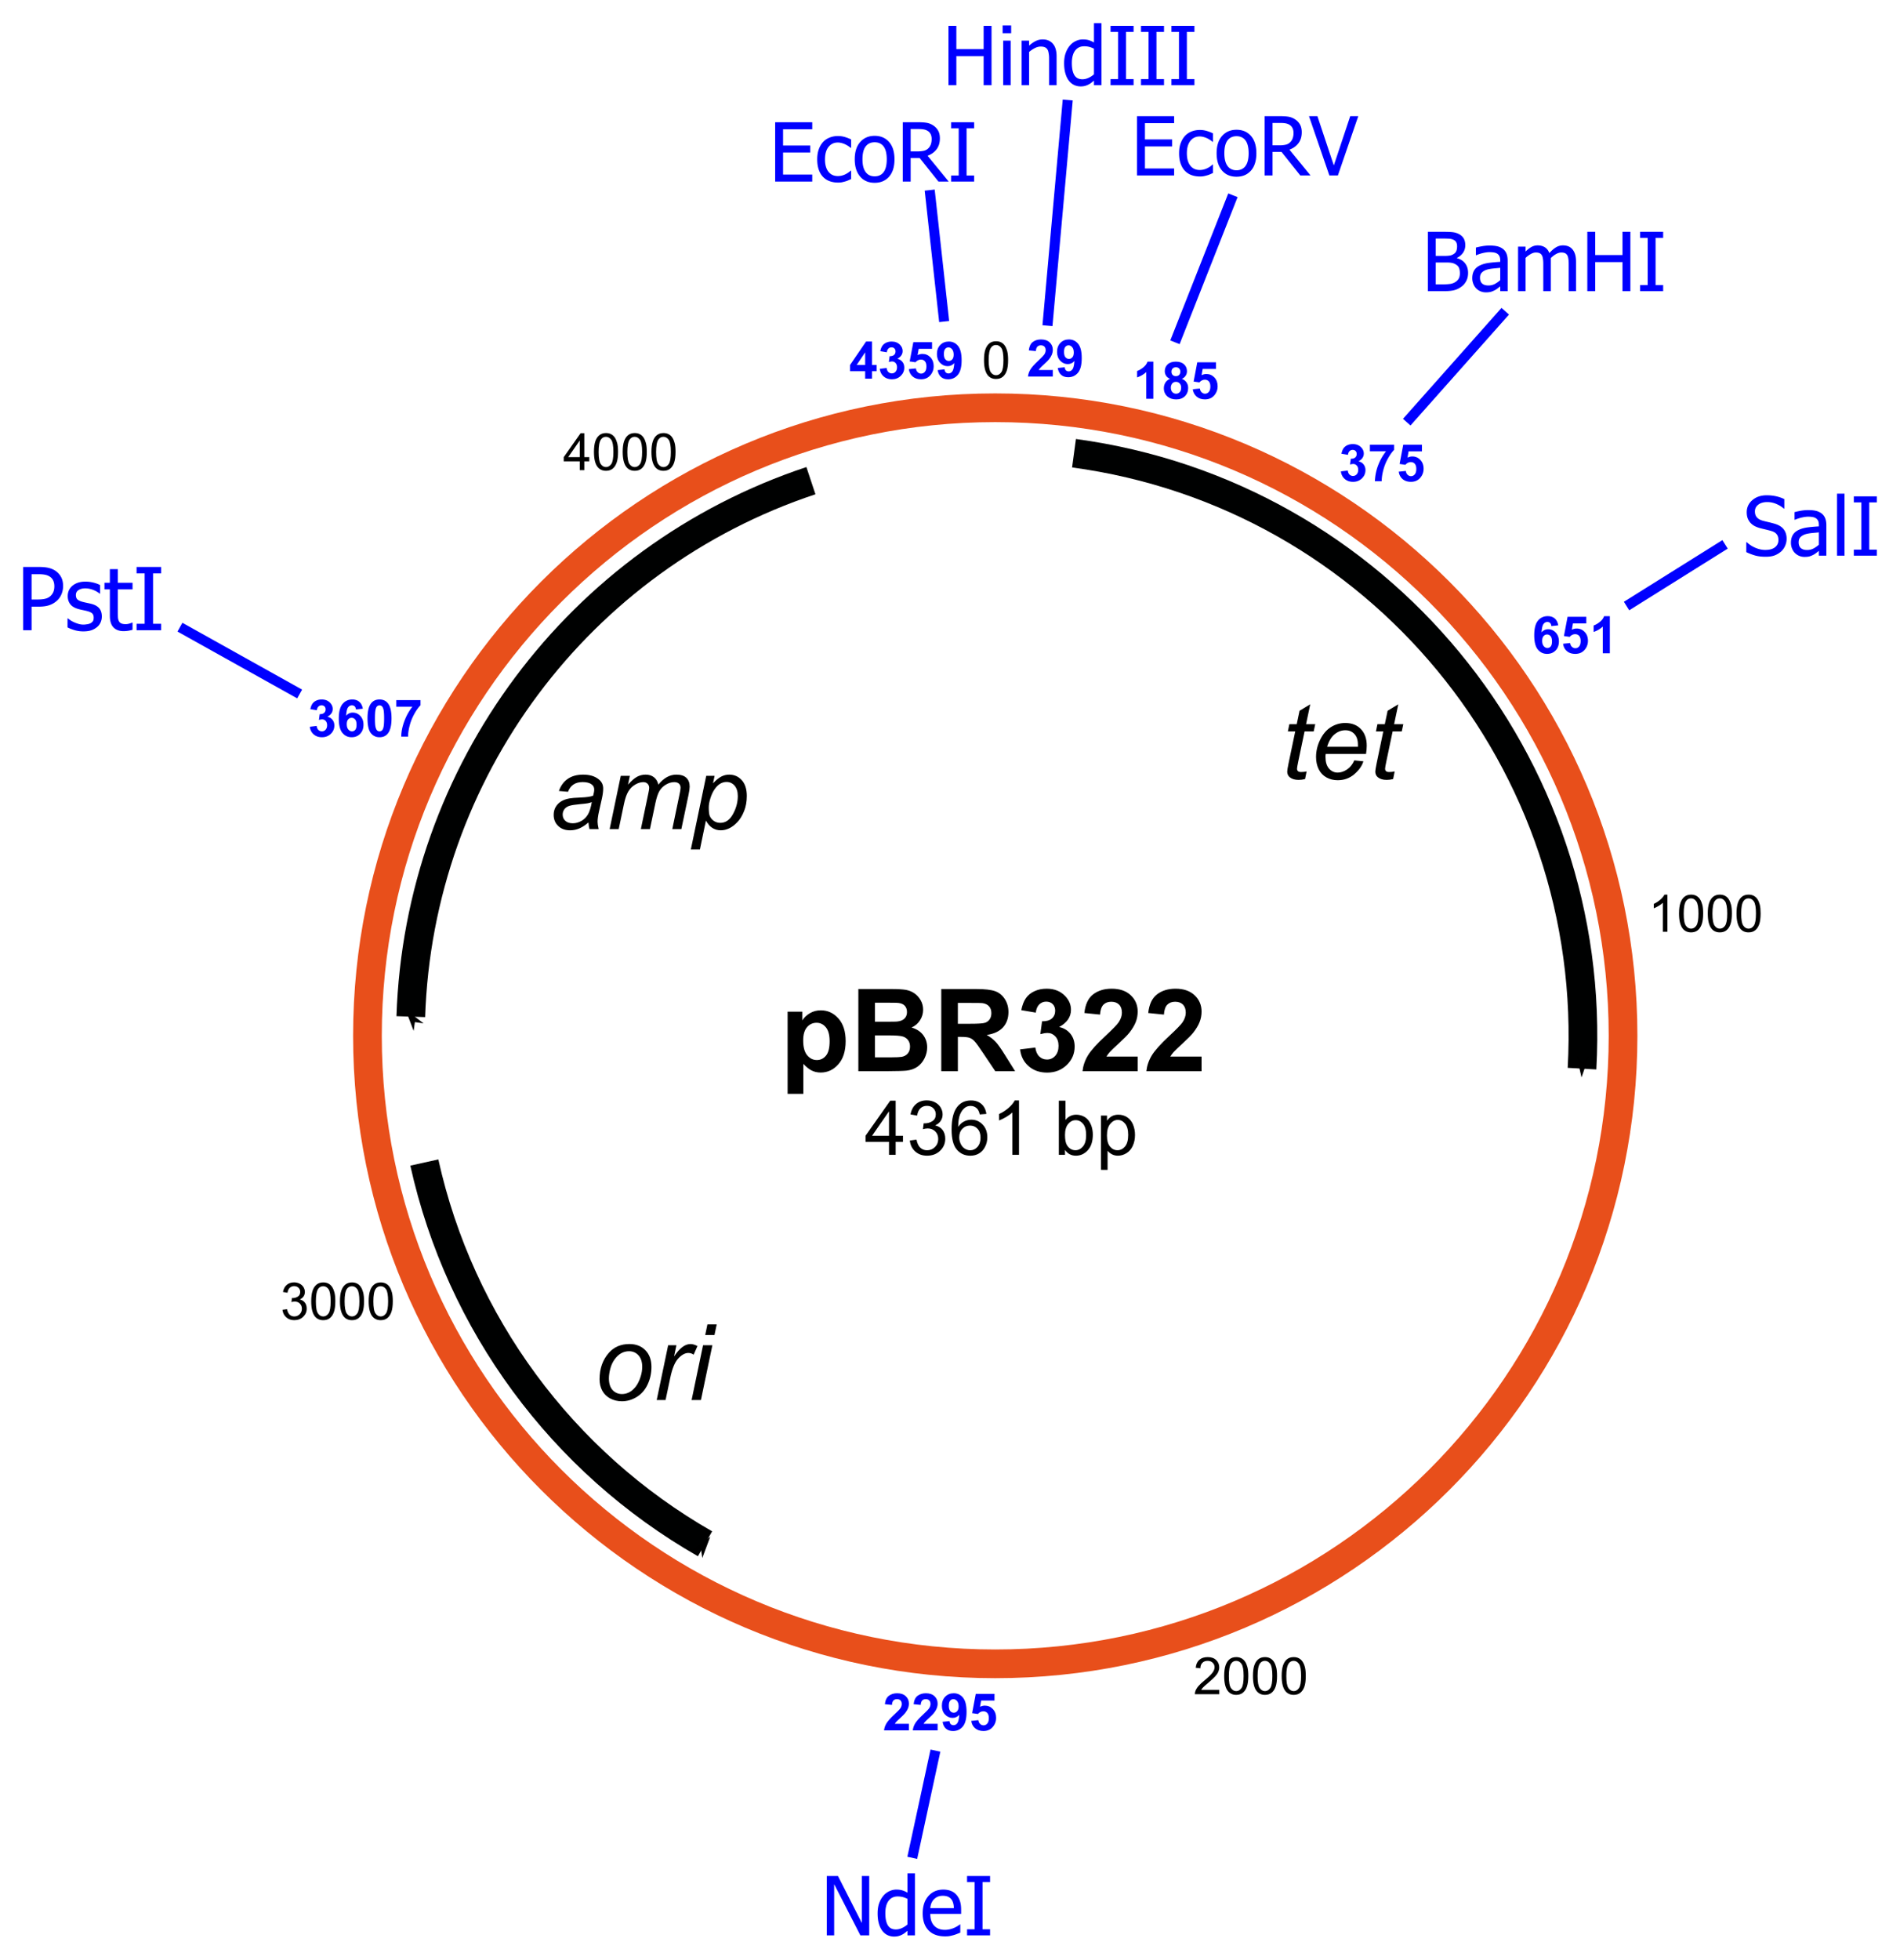 <svg xmlns="http://www.w3.org/2000/svg" width="820.03" height="845.51"><defs><marker refX="0" refY="0" orient="auto" id="b" style="overflow:visible"><path d="m0 0 5-5-17.5 5L5 5 0 0z" transform="matrix(.2 0 0 .2 1.2 0)" style="fill-rule:evenodd;stroke:#000;stroke-width:1pt;marker-start:none"/></marker><marker refX="0" refY="0" orient="auto" id="a" style="overflow:visible"><path d="m0 0 5-5-17.5 5L5 5 0 0z" transform="matrix(-.2 0 0 -.2 -1.2 0)" style="fill-rule:evenodd;stroke:#000;stroke-width:1pt;marker-start:none"/></marker></defs><path d="M-229.33 188C-98.161 205.73-2.691 321.37-10.081 453.52" style="fill:none;stroke:#000101;stroke-width:12.379;stroke-opacity:1;stroke-dashoffset:0;marker-start:none;marker-end:url(#a)" transform="translate(692.869 7.536)"/><path d="M-515.57 431.08c3.48-105.63 72.39-197.91 172.69-231.24" style="fill:none;stroke:#000101;stroke-width:12.38;stroke-opacity:1;stroke-dashoffset:0;marker-start:url(#b);marker-end:none" transform="translate(692.869 7.536)"/><path d="m-85.731 174.6 42.52-47.86M-240.79 132.97l8.75-97.37M-563.54 291.88l-51.67-28.83M-185.77 140.14l25.02-63.426" style="fill:#00f;fill-opacity:1;stroke:#00f;stroke-width:4.333;stroke-miterlimit:4;stroke-opacity:1;stroke-dasharray:none;stroke-dashoffset:0" transform="translate(692.869 7.536)"/><g style="font-size:37.543px;font-style:normal;font-variant:normal;font-weight:400;font-stretch:normal;text-align:start;line-height:100%;writing-mode:lr-tb;text-anchor:start;fill:#00f;fill-opacity:1;stroke:none;font-family:Tahoma;-inkscape-font-specification:Tahoma"><path d="M45.014 244.19c0 1.18-.211 2.3-.632 3.36-.422 1.06-1.005 1.96-1.751 2.7a9.223 9.223 0 0 1-3.318 2.11c-1.271.48-2.878.72-4.821.72h-3.08v10.17h-3.63v-27.29h6.857c1.613 0 2.988.13 4.124.4 1.137.27 2.139.7 3.007 1.3a7.485 7.485 0 0 1 2.383 2.65c.574 1.07.861 2.36.861 3.88zm-3.776.1c0-.94-.162-1.76-.486-2.46a4.062 4.062 0 0 0-1.476-1.7c-.574-.38-1.243-.65-2.007-.81-.764-.16-1.714-.24-2.85-.24h-3.007v10.91h2.475c1.466 0 2.652-.12 3.556-.36.905-.24 1.656-.66 2.255-1.27.538-.55.929-1.15 1.173-1.8.245-.65.367-1.4.367-2.27zM53.722 263.75a13.22 13.22 0 0 1-3.841-.55c-1.191-.37-2.178-.76-2.96-1.18v-3.86h.183c.293.23.639.48 1.036.76.397.29.926.58 1.586.88.586.27 1.231.51 1.934.72.702.21 1.433.31 2.19.31.55 0 1.137-.1 1.76-.19.623-.13 1.088-.29 1.393-.49.428-.28.737-.58.926-.9.189-.31.284-.79.284-1.42 0-.82-.223-1.44-.669-1.86-.446-.41-1.237-.76-2.374-1.04a50.39 50.39 0 0 0-1.723-.39c-.709-.14-1.363-.3-1.962-.47-1.564-.46-2.7-1.15-3.409-2.1-.709-.95-1.064-2.09-1.064-3.44 0-1.84.697-3.35 2.09-4.51 1.394-1.16 3.245-1.74 5.555-1.74 1.136 0 2.279.14 3.428.42 1.149.28 2.114.64 2.896 1.06v3.69h-.183c-.88-.7-1.861-1.25-2.942-1.65-1.082-.4-2.173-.61-3.272-.61-1.137 0-2.096.24-2.879.72-.782.48-1.173 1.2-1.173 2.16 0 .86.232 1.5.697 1.92.464.42 1.21.77 2.236 1.03.514.14 1.085.27 1.714.4.63.13 1.293.28 1.989.45 1.516.38 2.655 1.01 3.419 1.89.764.88 1.146 2.07 1.146 3.59 0 .88-.174 1.71-.523 2.5a5.58 5.58 0 0 1-1.53 2.03 7.896 7.896 0 0 1-2.484 1.39c-.923.32-2.081.48-3.474.48zM71.174 263.65c-1.882 0-3.349-.53-4.4-1.6-1.051-1.07-1.576-2.76-1.576-5.07v-11.35h-2.329v-2.86h2.329v-5.88h3.446v5.88h6.343v2.86h-6.343v9.74c0 1.04.02 1.84.05 2.4.04.56.177 1.09.422 1.58.207.42.543.75 1.008.96.464.21 1.094.32 1.888.32.562 0 1.106-.1 1.632-.25.525-.16.904-.3 1.136-.41h.202v3.1c-.648.18-1.305.32-1.971.43-.666.1-1.28.15-1.842.15zM87.324 263.25H76.728v-2.79h3.483v-21.72h-3.483v-2.78h10.596v2.78h-3.483v21.72h3.483z" style="line-height:100%;fill:#00f;font-family:Tahoma;-inkscape-font-specification:Tahoma" transform="translate(-17.781 8.652)"/></g><g style="font-size:35.202px;font-style:normal;font-variant:normal;font-weight:400;font-stretch:normal;text-align:start;line-height:100%;writing-mode:lr-tb;text-anchor:start;fill:#00f;fill-opacity:1;stroke:none;font-family:Tahoma;-inkscape-font-specification:Tahoma"><path d="M445.72 28.093h-3.41V15.562h-11.77v12.531h-3.4V2.499h3.4v10.038h11.77V2.499h3.41zM453.97 28.093h-3.23v-19.2h3.23zm.22-22.414h-3.68V2.327h3.68zM473.8 28.093h-3.23V17.161c0-.882 0-1.705-.13-2.467-.1-.762-.25-1.372-.49-1.83-.26-.481-.63-.84-1.1-1.074-.47-.235-1.11-.353-1.92-.353-.8 0-1.63.215-2.49.645-.85.429-1.68.988-2.5 1.676v14.335h-3.23v-19.2h3.23v2.132c.97-.86 1.92-1.519 2.86-1.977a6.693 6.693 0 0 1 2.97-.688c1.89 0 3.37.622 4.43 1.865 1.07 1.244 1.6 3.046 1.6 5.406zM493.16 28.093h-3.23v-1.96c-.51.424-.94.774-1.31 1.049-.37.275-.8.527-1.29.756-.46.218-.93.387-1.43.507-.49.121-1.06.181-1.71.181-1.05 0-2.01-.218-2.9-.653-.89-.436-1.64-1.072-2.26-1.908-.63-.848-1.12-1.894-1.46-3.137-.35-1.244-.52-2.673-.52-4.289 0-1.684.22-3.142.66-4.374.43-1.232 1.03-2.306 1.8-3.223a7.419 7.419 0 0 1 2.54-1.968 7.12 7.12 0 0 1 3.12-.714c.96 0 1.79.107 2.5.318.72.212 1.47.542 2.26.989v-8.32h3.23zm-3.23-4.675v-11.07c-.81-.389-1.52-.659-2.16-.808a9.117 9.117 0 0 0-2.07-.223c-1.66 0-2.96.622-3.9 1.865-.94 1.243-1.41 3.039-1.41 5.388 0 2.258.36 3.985 1.08 5.183.72 1.197 1.88 1.796 3.47 1.796.85 0 1.7-.192 2.56-.576a9.941 9.941 0 0 0 2.43-1.555zM507.03 28.093h-9.94V25.48h3.27V5.112h-3.27V2.499h9.94v2.613h-3.27V25.48h3.27zM520.16 28.093h-9.93V25.48h3.26V5.112h-3.26V2.499h9.93v2.613h-3.26V25.48h3.26zM533.29 28.093h-9.93V25.48h3.26V5.112h-3.26V2.499h9.93v2.613h-3.26V25.48h3.26z" style="line-height:100%;fill:#00f;font-family:Tahoma;-inkscape-font-specification:Tahoma" transform="translate(-17.781 8.652)"/></g><g style="font-size:35.202px;font-style:normal;font-variant:normal;font-weight:400;font-stretch:normal;text-align:start;line-height:100%;writing-mode:lr-tb;text-anchor:start;fill:#00f;fill-opacity:1;stroke:none;font-family:Tahoma;-inkscape-font-specification:Tahoma"><path d="M508.52 67.062V41.469h16.01v3.025h-12.6v7.013h11.74v3.025h-11.74v9.505h12.6v3.025zM535.63 67.492c-1.32 0-2.53-.203-3.63-.61a7.427 7.427 0 0 1-2.83-1.848c-.79-.825-1.41-1.865-1.84-3.12-.44-1.254-.66-2.73-.66-4.426 0-1.684.23-3.139.68-4.365.46-1.227 1.06-2.258 1.82-3.094.75-.837 1.7-1.481 2.82-1.934 1.13-.453 2.34-.679 3.64-.679 1.05 0 2.07.149 3.05.447.98.298 1.85.642 2.62 1.031v3.627h-.19a11.017 11.017 0 0 0-2.2-1.444c-.44-.229-.97-.43-1.58-.601a6.428 6.428 0 0 0-1.75-.258c-1.68 0-3.02.633-4.03 1.899-1.02 1.266-1.52 3.057-1.52 5.371 0 2.269.49 4.037 1.47 5.303s2.34 1.899 4.08 1.899c1.05 0 2.05-.217 3.01-.653a9.291 9.291 0 0 0 2.52-1.684h.19v3.627c-.32.149-.72.329-1.2.541-.48.212-.92.37-1.31.473-.55.16-1.04.283-1.48.369-.43.09-.99.129-1.68.129zM560.02 57.471c0 3.232-.78 5.727-2.34 7.486-1.56 1.759-3.63 2.638-6.22 2.638-2.67 0-4.77-.908-6.3-2.724-1.53-1.816-2.29-4.283-2.29-7.4 0-3.208.78-5.701 2.36-7.477 1.57-1.776 3.65-2.664 6.23-2.664 2.59 0 4.66.885 6.22 2.656 1.56 1.77 2.34 4.265 2.34 7.485zm-3.33 0c0-2.486-.46-4.334-1.36-5.543-.91-1.209-2.2-1.813-3.87-1.813-1.68 0-2.98.604-3.89 1.813-.91 1.209-1.37 3.057-1.37 5.543 0 2.407.46 4.231 1.37 5.475.91 1.243 2.21 1.865 3.89 1.865 1.66 0 2.95-.61 3.86-1.831.91-1.22 1.37-3.057 1.37-5.509zM583.41 67.062H579l-8.12-10.175H567v10.175h-3.41V41.469h6.61c1.46 0 2.69.08 3.68.24.99.161 1.94.533 2.83 1.118.89.573 1.6 1.312 2.12 2.217s.78 2.028.78 3.369c0 1.879-.47 3.449-1.42 4.71-.95 1.26-2.25 2.194-3.89 2.801zm-7.35-18.391c0-.745-.14-1.407-.4-1.986a3.33 3.33 0 0 0-1.22-1.418 4.711 4.711 0 0 0-1.68-.679c-.65-.131-1.44-.197-2.39-.197H567v9.66h2.99c.97 0 1.85-.09 2.63-.258a4.012 4.012 0 0 0 1.99-1.066 4.29 4.29 0 0 0 1.09-1.719c.24-.664.36-1.443.36-2.337zM604 41.469l-8.8 25.593h-3.67l-8.8-25.593h3.64l7.08 21.245 7.08-21.245z" style="line-height:100%;fill:#00f;font-family:Tahoma;-inkscape-font-specification:Tahoma" transform="translate(-17.781 8.652)"/></g><g style="font-size:35.202px;font-style:normal;font-variant:normal;font-weight:400;font-stretch:normal;text-align:start;line-height:100%;writing-mode:lr-tb;text-anchor:start;fill:#00f;fill-opacity:1;stroke:none;font-family:Tahoma;-inkscape-font-specification:Tahoma"><path d="M651.4 109.1c0 1.27-.24 2.39-.73 3.36-.48.98-1.12 1.78-1.94 2.41-.96.76-1.99 1.29-3.09 1.61-1.1.31-2.52.47-4.26.47h-7.34V91.356h6.79c1.82 0 3.18.06 4.1.181.91.12 1.78.404 2.62.851.91.493 1.58 1.137 2.01 1.934.42.796.63 1.733.63 2.81 0 1.203-.31 2.28-.95 3.228-.64.95-1.52 1.7-2.64 2.24v.14c1.53.41 2.71 1.16 3.54 2.26.84 1.09 1.26 2.46 1.26 4.1zm-4.75-11.487c0-.619-.1-1.154-.31-1.607-.2-.453-.54-.811-.99-1.074a4.701 4.701 0 0 0-1.84-.568c-.68-.07-1.61-.103-2.8-.103h-3.27v7.499h3.87c1.06 0 1.85-.1 2.35-.17.51-.11 1.03-.33 1.57-.68.51-.33.88-.76 1.1-1.303.21-.539.32-1.203.32-1.994zm1.21 11.617c0-.96-.14-1.75-.42-2.38-.27-.62-.83-1.15-1.66-1.59a5.23 5.23 0 0 0-1.77-.55c-.63-.1-1.53-.12-2.7-.12h-3.87v9.46h2.77c1.49 0 2.66-.1 3.52-.21.86-.14 1.62-.43 2.27-.88.64-.44 1.11-.95 1.41-1.52.3-.57.45-1.3.45-2.21zM665.27 112.22v-5.33c-.77.1-1.74.17-2.92.29-1.17.12-2.12.29-2.84.51-.86.26-1.57.66-2.13 1.21-.56.54-.84 1.3-.84 2.27 0 1.1.31 1.94.92 2.5.62.56 1.53.84 2.72.84 1.02 0 1.94-.22 2.77-.66.82-.44 1.6-.98 2.32-1.63zm0 2.68c-.27.2-.62.47-1.06.82-.44.35-.87.63-1.28.83-.57.3-1.13.53-1.66.69-.53.16-1.28.24-2.24.24-.79 0-1.54-.15-2.25-.44-.71-.3-1.34-.72-1.88-1.26-.51-.53-.93-1.18-1.23-1.95-.31-.77-.47-1.59-.47-2.45 0-1.33.28-2.46.84-3.39.57-.94 1.45-1.68 2.67-2.23 1.08-.49 2.35-.83 3.81-1.02 1.47-.19 3.05-.33 4.75-.42v-.62c0-.76-.12-1.37-.35-1.83a2.59 2.59 0 0 0-.96-1.08c-.41-.26-.92-.44-1.51-.52-.6-.1-1.21-.13-1.84-.13-.75 0-1.62.11-2.63.33-1.01.23-2.02.55-3.03.98h-.18v-3.287c.59-.172 1.45-.361 2.56-.567 1.11-.206 2.21-.309 3.3-.309 1.31 0 2.43.103 3.33.309.91.206 1.72.579 2.44 1.117.7.527 1.22 1.209 1.57 2.047.34.84.51 1.85.51 3.06v13.13h-3.21zM694.83 116.95v-11.1c0-.89 0-1.7-.1-2.45-.1-.75-.21-1.34-.43-1.76-.23-.46-.56-.8-.98-1.02-.42-.22-1-.33-1.72-.33-.66 0-1.38.21-2.14.61-.76.41-1.55 1-2.36 1.77V116.95h-3.24v-11.1c0-.89 0-1.7-.1-2.45-.1-.75-.21-1.34-.43-1.76-.23-.46-.55-.8-.98-1.02-.42-.22-1-.33-1.72-.33-.7 0-1.43.22-2.2.66-.76.43-1.51.99-2.23 1.66v14.34h-3.23V97.751h3.23v2.131c.85-.848 1.69-1.504 2.52-1.968a5.51 5.51 0 0 1 2.74-.696c1.13 0 2.14.258 3.01.773.88.516 1.55 1.364 2.01 2.549.97-1.093 1.92-1.918 2.85-2.48a5.76 5.76 0 0 1 3.03-.842c.82 0 1.57.129 2.25.387a4.52 4.52 0 0 1 1.77 1.246c.51.584.91 1.309 1.19 2.179.28.87.42 1.97.42 3.29v12.63zM721.44 116.95h-3.4v-12.53h-11.78v12.53h-3.4V91.356h3.4v10.034h11.78V91.356h3.4zM735.59 116.95h-9.94v-2.61h3.27V93.969h-3.27v-2.613h9.94v2.613h-3.27v20.371h3.27z" style="line-height:100%;fill:#00f;font-family:Tahoma;-inkscape-font-specification:Tahoma" transform="translate(-17.781 8.652)"/></g><g style="font-size:45.574px;font-style:italic;font-variant:normal;font-weight:400;font-stretch:normal;text-align:start;line-height:100%;text-anchor:start;fill:#000;fill-opacity:1;stroke:none;font-family:Arial"><path d="m563.929 332.812-.67 3.3c-.96.25-1.9.37-2.8.37-1.6 0-2.88-.39-3.83-1.17-.71-.6-1.07-1.41-1.07-2.43 0-.52.2-1.71.58-3.58l2.87-13.73h-3.18l.65-3.12h3.18l1.22-5.81 4.61-2.78-1.8 8.59h3.96l-.67 3.12h-3.94l-2.74 13.06c-.34 1.66-.51 2.65-.51 2.98 0 .48.14.84.41 1.09.28.25.73.38 1.35.38.89 0 1.68-.1 2.38-.27zM584.519 328.052l3.91.4c-.56 1.94-1.86 3.79-3.88 5.54-2.03 1.75-4.44 2.63-7.24 2.63-1.76 0-3.36-.41-4.82-1.21-1.46-.81-2.58-1.99-3.34-3.53-.76-1.54-1.15-3.3-1.15-5.28 0-2.58.6-5.08 1.8-7.51 1.19-2.42 2.74-4.22 4.63-5.4 1.9-1.18 3.96-1.77 6.17-1.77 2.82 0 5.07.87 6.75 2.62 1.69 1.75 2.53 4.14 2.53 7.17 0 1.16-.11 2.34-.31 3.56h-17.4c-.1.46-.1.87-.1 1.25 0 2.21.5 3.89 1.52 5.06 1.02 1.16 2.26 1.74 3.73 1.74 1.38 0 2.73-.45 4.07-1.35 1.34-.91 2.37-2.21 3.12-3.92zm-11.71-5.85h13.26v-.89c0-2.02-.51-3.57-1.52-4.64-1.01-1.08-2.3-1.61-3.89-1.61-1.72 0-3.29.59-4.71 1.78-1.42 1.18-2.47 2.97-3.17 5.36zM601.939 332.812l-.67 3.3c-.96.25-1.9.37-2.8.37-1.6 0-2.88-.39-3.83-1.17-.71-.6-1.07-1.41-1.07-2.43 0-.52.2-1.71.58-3.58l2.87-13.73h-3.18l.64-3.12h3.19l1.22-5.81 4.61-2.78-1.81 8.59h3.97l-.67 3.12h-3.94l-2.74 13.06c-.34 1.66-.51 2.65-.51 2.98 0 .48.14.84.41 1.09.28.25.73.38 1.35.38.89 0 1.68-.1 2.38-.27z"/></g><g style="font-size:44.3px;font-style:oblique;font-variant:normal;font-weight:400;font-stretch:normal;text-align:start;line-height:100%;writing-mode:lr-tb;text-anchor:start;fill:#000;fill-opacity:1;stroke:none;font-family:Arial;-inkscape-font-specification:Arial Oblique"><path d="M271.75 346.19c-1.36 1.17-2.66 2.02-3.92 2.56-1.25.54-2.59.82-4.02.82-2.12 0-3.83-.63-5.13-1.88-1.29-1.24-1.94-2.84-1.94-4.79 0-1.28.29-2.42.87-3.4.59-.99 1.36-1.78 2.33-2.38.96-.6 2.15-1.03 3.55-1.29.88-.17 2.54-.31 5-.41 2.46-.1 4.22-.36 5.29-.78.3-1.07.46-1.95.46-2.66 0-.91-.34-1.62-1-2.14-.91-.72-2.23-1.08-3.98-1.08-1.64 0-2.99.36-4.03 1.09-1.05.73-1.81 1.76-2.29 3.1l-3.95-.34c.8-2.28 2.08-4.03 3.84-5.24 1.75-1.21 3.96-1.82 6.63-1.82 2.84 0 5.09.68 6.74 2.04 1.27 1.01 1.91 2.32 1.91 3.93 0 1.23-.18 2.65-.54 4.27l-1.28 5.71c-.4 1.81-.6 3.29-.6 4.43 0 .72.15 1.76.47 3.12h-3.96c-.21-.75-.36-1.71-.45-2.86zm1.45-8.78c-.55.21-1.14.38-1.76.5-.63.11-1.68.23-3.15.36-2.28.21-3.89.46-4.83.77-.93.31-1.64.81-2.12 1.48-.47.68-.71 1.43-.71 2.25 0 1.1.38 2 1.14 2.71.75.7 1.83 1.06 3.23 1.06 1.3 0 2.55-.35 3.74-1.03 1.2-.69 2.14-1.64 2.84-2.87.69-1.22 1.23-2.97 1.62-5.23zM280.9 349.05l4.8-22.98h3.92l-.8 3.79c1.45-1.63 2.75-2.75 3.9-3.38 1.15-.62 2.39-.93 3.73-.93 1.43 0 2.62.38 3.58 1.14.96.76 1.59 1.81 1.89 3.17 1.17-1.44 2.4-2.52 3.69-3.23 1.29-.72 2.65-1.08 4.08-1.08 1.92 0 3.36.46 4.31 1.37.96.91 1.44 2.18 1.44 3.83 0 .7-.16 1.87-.49 3.5l-3.1 14.8h-3.91l3.16-15.19c.27-1.24.41-2.13.41-2.66 0-.75-.24-1.34-.72-1.77-.47-.44-1.14-.65-2.01-.65-1.17 0-2.36.35-3.57 1.06-1.21.7-2.15 1.63-2.82 2.78-.67 1.14-1.26 2.91-1.76 5.29l-2.34 11.14h-3.92l3.25-15.51c.23-1.06.35-1.81.35-2.25 0-.75-.24-1.36-.71-1.82-.47-.46-1.08-.69-1.83-.69-1.11 0-2.27.35-3.49 1.06-1.22.7-2.21 1.69-2.97 2.95-.77 1.26-1.39 3.06-1.88 5.4l-2.28 10.86zM315.94 357.85l6.64-31.78h3.61l-.67 3.21c1.34-1.4 2.54-2.37 3.6-2.91s2.19-.82 3.37-.82c2.19 0 4.01.8 5.45 2.4 1.44 1.59 2.16 3.87 2.16 6.84 0 2.4-.39 4.58-1.19 6.54-.79 1.97-1.76 3.56-2.92 4.75-1.15 1.2-2.32 2.08-3.5 2.64-1.18.56-2.4.85-3.64.85-2.75 0-4.88-1.4-6.4-4.2l-2.59 12.48zm7.74-18.19c0 1.71.13 2.9.37 3.57.36.93.95 1.69 1.78 2.27.82.58 1.77.86 2.85.86 2.25 0 4.07-1.26 5.45-3.79 1.39-2.53 2.08-5.12 2.08-7.76 0-1.94-.47-3.45-1.4-4.51-.93-1.06-2.08-1.59-3.47-1.59-.99 0-1.92.27-2.77.79-.85.53-1.64 1.31-2.37 2.36-.72 1.05-1.33 2.33-1.8 3.84-.48 1.51-.72 2.83-.72 3.96z" style="line-height:100%;font-family:Arial;-inkscape-font-specification:Arial Oblique" transform="translate(-17.781 8.652)"/></g><g style="font-size:22.284px;font-style:normal;font-variant:normal;font-weight:700;font-stretch:condensed;text-align:start;line-height:100%;text-anchor:start;fill:#000;fill-opacity:1;fill-rule:evenodd;stroke:none;font-family:Arial Narrow"><path d="M719.639 401.992h-1.96v-12.48c-.47.45-1.09.9-1.86 1.35-.76.45-1.45.79-2.06 1.01v-1.89c1.1-.52 2.05-1.14 2.87-1.87.82-.74 1.4-1.45 1.75-2.14h1.26zM724.659 394.122c0-1.88.2-3.4.59-4.55.38-1.15.96-2.04 1.73-2.66.76-.62 1.72-.94 2.89-.94.85 0 1.6.18 2.25.52.64.35 1.18.84 1.6 1.49.42.65.75 1.44.99 2.37.24.94.36 2.19.36 3.77 0 1.87-.2 3.39-.58 4.54-.38 1.15-.96 2.03-1.72 2.66-.77.63-1.74.94-2.9.94-1.54 0-2.75-.55-3.63-1.65-1.05-1.33-1.58-3.49-1.58-6.49zm2.02 0c0 2.62.3 4.36.92 5.23.61.87 1.37 1.3 2.27 1.3.89 0 1.65-.43 2.26-1.3.62-.87.92-2.62.92-5.23 0-2.62-.3-4.37-.92-5.23-.61-.86-1.37-1.3-2.29-1.3-.9 0-1.61.39-2.15 1.15-.68.97-1.01 2.76-1.01 5.38zM737.069 394.122c0-1.88.19-3.4.58-4.55.39-1.15.97-2.04 1.73-2.66.77-.62 1.73-.94 2.89-.94.86 0 1.61.18 2.25.52.65.35 1.18.84 1.6 1.49.42.65.75 1.44.99 2.37.24.94.36 2.19.36 3.77 0 1.87-.19 3.39-.58 4.54-.38 1.15-.96 2.03-1.72 2.66-.77.63-1.73.94-2.9.94-1.54 0-2.75-.55-3.62-1.65-1.06-1.33-1.58-3.49-1.58-6.49zm2.01 0c0 2.62.31 4.36.92 5.23.61.87 1.37 1.3 2.27 1.3.9 0 1.66-.43 2.27-1.3.61-.87.92-2.62.92-5.23 0-2.62-.31-4.37-.92-5.23-.61-.86-1.38-1.3-2.29-1.3-.9 0-1.62.39-2.16 1.15-.67.97-1.01 2.76-1.01 5.38zM749.469 394.122c0-1.88.2-3.4.58-4.55.39-1.15.97-2.04 1.73-2.66.77-.62 1.73-.94 2.89-.94.86 0 1.61.18 2.26.52.64.35 1.17.84 1.6 1.49.42.65.75 1.44.99 2.37.24.94.35 2.19.35 3.77 0 1.87-.19 3.39-.57 4.54-.39 1.15-.96 2.03-1.73 2.66-.76.63-1.73.94-2.9.94-1.53 0-2.74-.55-3.62-1.65-1.05-1.33-1.58-3.49-1.58-6.49zm2.02 0c0 2.62.3 4.36.92 5.23.61.87 1.36 1.3 2.26 1.3.9 0 1.66-.43 2.27-1.3.62-.87.92-2.62.92-5.23 0-2.62-.3-4.37-.92-5.23-.61-.86-1.37-1.3-2.29-1.3-.9 0-1.62.39-2.15 1.15-.68.97-1.01 2.76-1.01 5.38z"/></g><path d="M442.47 146.72c0-1.89.19-3.41.58-4.56.39-1.15.97-2.03 1.73-2.66.77-.62 1.73-.93 2.89-.93.86 0 1.61.17 2.25.51.65.35 1.18.84 1.6 1.49.42.65.75 1.44.99 2.38.24.93.36 2.18.36 3.77 0 1.87-.19 3.38-.57 4.53-.39 1.15-.96 2.04-1.73 2.66-.76.63-1.73.94-2.9.94-1.54 0-2.74-.55-3.62-1.65-1.05-1.33-1.58-3.49-1.58-6.48zm2.01 0c0 2.61.31 4.36.92 5.22.62.87 1.37 1.3 2.27 1.3.9 0 1.66-.43 2.27-1.3.61-.87.92-2.61.92-5.22 0-2.63-.31-4.37-.92-5.24-.61-.86-1.38-1.29-2.29-1.29-.9 0-1.62.38-2.15 1.14-.68.97-1.02 2.77-1.02 5.39z" transform="translate(-17.781 8.652)" style="font-size:22.284px;font-style:normal;font-variant:normal;font-weight:400;font-stretch:normal;text-align:start;line-height:100%;writing-mode:lr-tb;text-anchor:start;fill:#000;fill-opacity:1;fill-rule:evenodd;stroke:none;font-family:Sans;-inkscape-font-specification:Sans"/><g style="font-size:22.284px;font-style:normal;font-variant:normal;font-weight:700;font-stretch:condensed;text-align:start;line-height:100%;text-anchor:start;fill:#000;fill-opacity:1;fill-rule:evenodd;stroke:none;font-family:Arial Narrow"><path d="M526.239 729.062v1.88h-10.54c0-.47.1-.92.23-1.36.27-.71.7-1.42 1.29-2.12.59-.69 1.44-1.5 2.56-2.41 1.73-1.42 2.9-2.55 3.51-3.38.61-.83.92-1.62.92-2.36 0-.77-.28-1.43-.83-1.96-.56-.53-1.28-.8-2.18-.8-.94 0-1.69.28-2.26.85-.56.56-.85 1.35-.86 2.35l-2.01-.21c.14-1.5.65-2.64 1.55-3.43s2.11-1.18 3.63-1.18c1.53 0 2.74.42 3.63 1.27.89.85 1.34 1.9 1.34 3.16 0 .64-.13 1.26-.39 1.88-.26.62-.7 1.27-1.3 1.95-.61.68-1.61 1.61-3.02 2.8-1.18.99-1.93 1.66-2.26 2.01-.34.35-.61.71-.83 1.06zM528.349 723.082c0-1.89.2-3.41.59-4.56.38-1.15.96-2.03 1.73-2.66.76-.62 1.72-.93 2.88-.93.86 0 1.61.17 2.26.52.64.34 1.18.84 1.6 1.49.42.65.75 1.44.99 2.37.24.93.36 2.19.36 3.77 0 1.87-.2 3.38-.58 4.53-.39 1.15-.96 2.04-1.73 2.67-.76.62-1.73.94-2.9.94-1.53 0-2.74-.55-3.62-1.66-1.05-1.32-1.58-3.49-1.58-6.48zm2.02 0c0 2.62.3 4.36.92 5.23.61.86 1.36 1.3 2.26 1.3.9 0 1.66-.44 2.27-1.31.62-.87.92-2.61.92-5.22 0-2.63-.3-4.37-.92-5.24-.61-.86-1.37-1.29-2.29-1.29-.9 0-1.62.38-2.15 1.14-.68.97-1.01 2.77-1.01 5.39zM540.759 723.082c0-1.89.19-3.41.58-4.56.39-1.15.96-2.03 1.73-2.66.76-.62 1.73-.93 2.89-.93.85 0 1.6.17 2.25.52.65.34 1.18.84 1.6 1.49.42.65.75 1.44.99 2.37.24.93.36 2.19.36 3.77 0 1.87-.19 3.38-.58 4.53-.38 1.15-.96 2.04-1.72 2.67-.77.62-1.73.94-2.9.94-1.54 0-2.75-.55-3.63-1.66-1.05-1.32-1.57-3.49-1.57-6.48zm2.01 0c0 2.62.31 4.36.92 5.23.61.86 1.37 1.3 2.27 1.3.9 0 1.65-.44 2.27-1.31.61-.87.92-2.61.92-5.22 0-2.63-.31-4.37-.92-5.24-.62-.86-1.38-1.29-2.29-1.29-.9 0-1.62.38-2.16 1.14-.67.97-1.01 2.77-1.01 5.39zM553.159 723.082c0-1.89.2-3.41.58-4.56.39-1.15.97-2.03 1.73-2.66.77-.62 1.73-.93 2.89-.93.86 0 1.61.17 2.25.52.65.34 1.18.84 1.6 1.49.42.65.76 1.44.99 2.37.24.93.36 2.19.36 3.77 0 1.87-.19 3.38-.57 4.53-.39 1.15-.96 2.04-1.73 2.67-.76.62-1.73.94-2.9.94-1.54 0-2.74-.55-3.62-1.66-1.05-1.32-1.58-3.49-1.58-6.48zm2.01 0c0 2.62.31 4.36.92 5.23.62.86 1.37 1.3 2.27 1.3.9 0 1.66-.44 2.27-1.31.61-.87.92-2.61.92-5.22 0-2.63-.31-4.37-.92-5.24-.61-.86-1.38-1.29-2.29-1.29-.9 0-1.62.38-2.15 1.14-.68.97-1.02 2.77-1.02 5.39z"/></g><g style="font-size:22.284px;font-style:normal;font-variant:normal;font-weight:700;font-stretch:condensed;text-align:start;line-height:100%;text-anchor:start;fill:#000;fill-opacity:1;fill-rule:evenodd;stroke:none;font-family:Arial Narrow"><path d="m121.919 565.092 1.96-.26c.23 1.11.61 1.9 1.15 2.39.54.49 1.2.74 1.97.74.92 0 1.7-.32 2.34-.96.63-.64.95-1.43.95-2.37 0-.9-.29-1.64-.88-2.23-.59-.58-1.34-.87-2.24-.87-.37 0-.83.1-1.39.22l.22-1.72h.32c.83 0 1.58-.22 2.25-.65.67-.44 1-1.11 1-2.02 0-.72-.24-1.31-.73-1.78-.48-.47-1.11-.71-1.88-.71-.76 0-1.4.24-1.9.72-.51.48-.84 1.2-.98 2.15l-1.96-.34c.24-1.32.78-2.33 1.63-3.06.85-.72 1.9-1.08 3.17-1.08.87 0 1.67.19 2.4.56.73.37 1.29.88 1.68 1.53.39.65.58 1.33.58 2.06 0 .69-.18 1.31-.55 1.88-.37.56-.92 1.01-1.64 1.35.94.22 1.67.67 2.19 1.35.53.69.79 1.55.79 2.58 0 1.39-.51 2.57-1.53 3.54-1.01.97-2.3 1.45-3.85 1.45-1.4 0-2.56-.42-3.48-1.25-.93-.84-1.46-1.92-1.59-3.24zM134.319 561.432c0-1.89.19-3.4.58-4.55.39-1.15.96-2.04 1.73-2.66.76-.63 1.73-.94 2.89-.94.85 0 1.6.17 2.25.52.64.34 1.18.84 1.6 1.49.42.65.75 1.44.99 2.37.24.93.36 2.19.36 3.77 0 1.87-.19 3.38-.58 4.53-.38 1.15-.96 2.04-1.72 2.67-.77.63-1.74.94-2.9.94-1.54 0-2.75-.55-3.63-1.65-1.05-1.33-1.57-3.49-1.57-6.49zm2.01 0c0 2.62.3 4.36.92 5.23.61.87 1.37 1.3 2.27 1.3.9 0 1.65-.44 2.27-1.31.61-.87.91-2.61.91-5.22 0-2.63-.3-4.37-.91-5.23-.62-.87-1.38-1.3-2.3-1.3-.89 0-1.61.38-2.15 1.14-.67.98-1.01 2.77-1.01 5.39zM146.719 561.432c0-1.89.19-3.4.58-4.55.39-1.15.97-2.04 1.73-2.66.77-.63 1.73-.94 2.89-.94.86 0 1.61.17 2.25.52.65.34 1.18.84 1.6 1.49.42.65.75 1.44.99 2.37.24.93.36 2.19.36 3.77 0 1.87-.19 3.38-.57 4.53-.39 1.15-.96 2.04-1.73 2.67-.76.63-1.73.94-2.9.94-1.54 0-2.74-.55-3.62-1.65-1.05-1.33-1.58-3.49-1.58-6.49zm2.01 0c0 2.62.31 4.36.92 5.23.61.87 1.37 1.3 2.27 1.3.9 0 1.66-.44 2.27-1.31.61-.87.92-2.61.92-5.22 0-2.63-.31-4.37-.92-5.23-.61-.87-1.38-1.3-2.29-1.3-.9 0-1.62.38-2.16 1.14-.67.98-1.01 2.77-1.01 5.39zM159.119 561.432c0-1.89.2-3.4.59-4.55.38-1.15.96-2.04 1.73-2.66.76-.63 1.72-.94 2.88-.94.86 0 1.61.17 2.26.52.64.34 1.18.84 1.6 1.49.42.65.75 1.44.99 2.37.24.93.36 2.19.36 3.77 0 1.87-.2 3.38-.58 4.53-.39 1.15-.96 2.04-1.73 2.67-.76.63-1.73.94-2.9.94-1.53 0-2.74-.55-3.62-1.65-1.05-1.33-1.58-3.49-1.58-6.49zm2.02 0c0 2.62.3 4.36.92 5.23.61.87 1.37 1.3 2.26 1.3.9 0 1.66-.44 2.27-1.31.62-.87.92-2.61.92-5.22 0-2.63-.3-4.37-.92-5.23-.61-.87-1.37-1.3-2.29-1.3-.9 0-1.61.38-2.15 1.14-.68.98-1.01 2.77-1.01 5.39z"/></g><g style="font-size:22.284px;font-style:normal;font-variant:normal;font-weight:700;font-stretch:condensed;text-align:start;line-height:100%;text-anchor:start;fill:#000;fill-opacity:1;fill-rule:evenodd;stroke:none;font-family:Arial Narrow"><path d="M250.219 202.852v-3.82h-6.92v-1.8l7.28-10.33h1.6v10.33h2.15v1.8h-2.15v3.82zm0-5.62v-7.19l-4.99 7.19zM256.349 194.982c0-1.88.19-3.4.58-4.55.39-1.15.96-2.04 1.73-2.66.76-.63 1.73-.94 2.89-.94.85 0 1.6.17 2.25.52.65.34 1.18.84 1.6 1.49.42.65.75 1.44.99 2.37.24.93.36 2.19.36 3.77 0 1.87-.19 3.38-.58 4.53-.38 1.15-.96 2.04-1.72 2.67-.77.63-1.73.94-2.9.94-1.54 0-2.75-.55-3.63-1.65-1.05-1.33-1.57-3.49-1.57-6.49zm2.01 0c0 2.62.31 4.36.92 5.23.61.87 1.37 1.3 2.27 1.3.9 0 1.65-.43 2.27-1.3.61-.88.92-2.62.92-5.23 0-2.62-.31-4.37-.92-5.23-.62-.86-1.38-1.3-2.29-1.3-.9 0-1.62.38-2.16 1.15-.67.97-1.01 2.76-1.01 5.38zM268.749 194.982c0-1.88.19-3.4.58-4.55.39-1.15.97-2.04 1.73-2.66.77-.63 1.73-.94 2.89-.94.86 0 1.61.17 2.25.52.65.34 1.18.84 1.6 1.49.42.65.75 1.44.99 2.37.24.93.36 2.19.36 3.77 0 1.87-.19 3.38-.57 4.53-.39 1.15-.96 2.04-1.73 2.67-.76.63-1.73.94-2.9.94-1.54 0-2.74-.55-3.62-1.65-1.05-1.33-1.58-3.49-1.58-6.49zm2.01 0c0 2.62.31 4.36.92 5.23.62.87 1.37 1.3 2.27 1.3.9 0 1.66-.43 2.27-1.3.61-.88.92-2.62.92-5.23 0-2.62-.31-4.37-.92-5.23-.61-.86-1.38-1.3-2.29-1.3-.9 0-1.62.38-2.15 1.15-.68.97-1.02 2.76-1.02 5.38zM281.149 194.982c0-1.88.2-3.4.59-4.55.38-1.15.96-2.04 1.73-2.66.76-.63 1.73-.94 2.89-.94.85 0 1.6.17 2.25.52.64.34 1.18.84 1.6 1.49.42.65.75 1.44.99 2.37.24.93.36 2.19.36 3.77 0 1.87-.2 3.38-.58 4.53-.38 1.15-.96 2.04-1.72 2.67-.77.63-1.74.94-2.9.94-1.54 0-2.75-.55-3.63-1.65-1.05-1.33-1.58-3.49-1.58-6.49zm2.02 0c0 2.62.3 4.36.92 5.23.61.87 1.37 1.3 2.27 1.3.9 0 1.65-.43 2.26-1.3.62-.88.92-2.62.92-5.23 0-2.62-.3-4.37-.92-5.23-.61-.86-1.37-1.3-2.29-1.3-.9 0-1.61.38-2.15 1.15-.68.97-1.01 2.76-1.01 5.38z"/></g><g style="font-size:49.52px;font-style:normal;font-variant:normal;font-weight:700;font-stretch:normal;text-align:start;line-height:100%;writing-mode:lr-tb;text-anchor:start;fill:#000;fill-opacity:1;fill-rule:evenodd;stroke:none;font-family:Sans;-inkscape-font-specification:Sans Bold"><path d="M339.929 436.472h6.33v3.77c.82-1.29 1.93-2.33 3.34-3.14 1.4-.81 2.96-1.21 4.66-1.21 2.99 0 5.52 1.17 7.6 3.51s3.12 5.59 3.12 9.77c0 4.28-1.05 7.62-3.15 9.99-2.09 2.38-4.63 3.57-7.61 3.57-1.42 0-2.71-.28-3.86-.85-1.15-.56-2.37-1.53-3.64-2.9v12.94h-6.79zm6.72 12.41c0 2.88.57 5.01 1.71 6.39 1.15 1.38 2.54 2.07 4.19 2.07 1.58 0 2.89-.63 3.94-1.9 1.05-1.26 1.57-3.34 1.57-6.23 0-2.69-.54-4.69-1.62-5.99-1.08-1.31-2.42-1.96-4.01-1.96-1.66 0-3.04.64-4.14 1.92-1.09 1.28-1.64 3.18-1.64 5.7zM370.459 426.702h14.17c2.81 0 4.9.12 6.28.35 1.38.24 2.61.73 3.7 1.47 1.09.74 1.99 1.73 2.72 2.96.72 1.23 1.09 2.61 1.09 4.15 0 1.66-.45 3.18-1.35 4.57-.89 1.38-2.1 2.42-3.64 3.11 2.16.63 3.83 1.71 4.99 3.22 1.16 1.52 1.74 3.3 1.74 5.34 0 1.62-.38 3.18-1.13 4.71-.75 1.52-1.77 2.74-3.07 3.65-1.3.91-2.9 1.47-4.8 1.68-1.19.13-4.07.21-8.63.24h-12.07zm7.16 5.9v8.2h4.69c2.79 0 4.52 0 5.2-.12 1.23-.15 2.19-.57 2.89-1.27.7-.7 1.05-1.62 1.05-2.77 0-1.09-.3-1.99-.9-2.67-.61-.69-1.51-1.1-2.7-1.25-.71-.1-2.75-.12-6.12-.12zm0 14.1v9.48h6.63c2.58 0 4.21-.1 4.91-.22 1.06-.19 1.93-.66 2.59-1.41.67-.75 1.01-1.76 1.01-3.01 0-1.07-.26-1.97-.78-2.71-.51-.74-1.26-1.28-2.23-1.62-.98-.34-3.09-.51-6.35-.51zM406.249 462.152v-35.45h15.06c3.79 0 6.54.32 8.26.96 1.72.64 3.09 1.77 4.12 3.4 1.04 1.62 1.55 3.49 1.55 5.58 0 2.66-.78 4.86-2.34 6.59-1.57 1.73-3.9 2.83-7.02 3.28 1.55.9 2.83 1.89 3.84 2.97 1 1.08 2.36 3 4.07 5.76l4.33 6.91h-8.56l-5.18-7.71c-1.83-2.76-3.09-4.5-3.77-5.21-.67-.72-1.39-1.21-2.15-1.48-.76-.26-1.96-.4-3.6-.4h-1.45v14.8zm7.16-20.46h5.29c3.44 0 5.58-.14 6.43-.43.86-.29 1.53-.79 2.01-1.5.48-.71.73-1.6.73-2.66 0-1.19-.32-2.16-.96-2.89-.64-.73-1.53-1.2-2.69-1.39-.58-.1-2.33-.12-5.23-.12h-5.58zM440.269 452.742l6.58-.79c.21 1.67.77 2.95 1.69 3.84.92.89 2.03 1.33 3.34 1.33 1.4 0 2.58-.53 3.54-1.59.96-1.07 1.44-2.5 1.44-4.31 0-1.71-.46-3.06-1.38-4.06-.92-1-2.04-1.5-3.36-1.5-.87 0-1.91.17-3.12.51l.75-5.54c1.84 0 3.24-.35 4.21-1.2.96-.84 1.45-1.97 1.45-3.37 0-1.19-.36-2.14-1.07-2.85-.71-.71-1.65-1.07-2.83-1.07-1.16 0-2.15.41-2.97 1.21-.82.81-1.32 1.99-1.5 3.53l-6.26-1.06c.43-2.14 1.09-3.86 1.97-5.14.88-1.28 2.1-2.29 3.67-3.02 1.58-.73 3.34-1.1 5.29-1.1 3.33 0 6.01 1.06 8.03 3.19 1.66 1.74 2.49 3.71 2.49 5.9 0 3.11-1.7 5.59-5.11 7.45 2.04.43 3.66 1.41 4.88 2.92 1.21 1.52 1.82 3.35 1.82 5.49 0 3.11-1.13 5.76-3.41 7.96-2.27 2.19-5.1 3.29-8.48 3.29-3.21 0-5.87-.93-7.98-2.77-2.12-1.85-3.34-4.26-3.68-7.25zM491.019 455.842v6.31h-23.81c.26-2.38 1.03-4.65 2.32-6.78 1.29-2.14 3.83-4.97 7.64-8.5 3.06-2.85 4.94-4.79 5.63-5.8.94-1.41 1.41-2.79 1.41-4.16 0-1.52-.41-2.68-1.23-3.5-.81-.81-1.93-1.22-3.37-1.22-1.42 0-2.55.43-3.38 1.28-.84.86-1.33 2.28-1.45 4.26l-6.77-.68c.4-3.74 1.66-6.42 3.79-8.05 2.13-1.63 4.79-2.44 7.98-2.44 3.5 0 6.25.94 8.25 2.83 1.99 1.88 2.99 4.23 2.99 7.03 0 1.6-.28 3.12-.85 4.56-.58 1.44-1.48 2.96-2.72 4.54-.83 1.04-2.31 2.55-4.45 4.52-2.15 1.96-3.51 3.27-4.08 3.91-.57.65-1.03 1.28-1.39 1.89zM518.589 455.842v6.31h-23.82c.26-2.38 1.03-4.65 2.32-6.78 1.29-2.14 3.84-4.97 7.64-8.5 3.07-2.85 4.94-4.79 5.64-5.8.93-1.41 1.4-2.79 1.4-4.16 0-1.52-.41-2.68-1.22-3.5-.81-.81-1.94-1.22-3.37-1.22-1.42 0-2.55.43-3.39 1.28-.84.86-1.32 2.28-1.45 4.26l-6.77-.68c.4-3.74 1.67-6.42 3.8-8.05 2.12-1.63 4.78-2.44 7.98-2.44 3.49 0 6.24.94 8.24 2.83 2 1.88 3 4.23 3 7.03 0 1.6-.29 3.12-.86 4.56-.57 1.44-1.48 2.96-2.72 4.54-.82 1.04-2.3 2.55-4.45 4.52-2.14 1.96-3.5 3.27-4.07 3.91-.58.65-1.04 1.28-1.39 1.89z"/></g><path d="M-388.58 658.51c-61.76-35.31-105.74-95.04-121.15-164.49" style="fill:none;stroke:#000101;stroke-width:12.38;stroke-opacity:1;stroke-dashoffset:0;marker-start:url(#b);marker-end:none" transform="translate(692.869 7.536)"/><path d="M7.629 439.35c0 149.64-121.309 270.95-270.959 270.95-149.64 0-270.95-121.31-270.95-270.95 0-149.65 121.31-270.96 270.95-270.96 149.65 0 270.959 121.31 270.959 270.96z" style="fill:none;stroke:#e84f1b;stroke-width:12.379;stroke-opacity:1;stroke-dashoffset:0" transform="translate(692.869 7.536)"/><g style="font-size:45.574px;font-style:italic;font-variant:normal;font-weight:400;font-stretch:normal;text-align:start;line-height:100%;text-anchor:start;fill:#000;fill-opacity:1;stroke:none;font-family:Arial"><path d="M276.55 586.4c0-4.61 1.36-8.43 4.07-11.46 2.24-2.49 5.18-3.73 8.82-3.73 2.84 0 5.14.89 6.88 2.67 1.75 1.78 2.62 4.18 2.62 7.21 0 2.71-.55 5.24-1.65 7.57-1.1 2.34-2.66 4.13-4.68 5.38-2.03 1.24-4.16 1.87-6.4 1.87-1.84 0-3.51-.4-5.02-1.18-1.5-.79-2.65-1.9-3.45-3.34-.79-1.44-1.19-3.1-1.19-4.99zm4.03-.4c0 2.23.53 3.92 1.6 5.07 1.07 1.15 2.43 1.72 4.07 1.72.86 0 1.72-.17 2.56-.52.85-.35 1.64-.88 2.36-1.59.73-.71 1.35-1.53 1.86-2.44.51-.91.92-1.89 1.24-2.95.46-1.47.69-2.88.69-4.23 0-2.13-.54-3.79-1.62-4.97-1.07-1.18-2.43-1.77-4.06-1.77-1.26 0-2.41.3-3.45.9-1.04.6-1.98 1.48-2.81 2.64-.84 1.16-1.46 2.5-1.85 4.04-.39 1.53-.59 2.9-.59 4.1zM301.21 595.37l4.94-23.63h3.56l-1 4.83c1.21-1.83 2.4-3.18 3.57-4.05 1.16-.88 2.35-1.31 3.57-1.31.8 0 1.79.29 2.96.86l-1.65 3.74c-.69-.5-1.46-.75-2.29-.75-1.41 0-2.85.78-4.34 2.35-1.48 1.58-2.65 4.4-3.49 8.48l-2 9.48zM322.15 567.31l.95-4.56h4.01l-.96 4.56zm-5.88 28.06 4.94-23.63h4.03l-4.94 23.63z" style="fill:#000" transform="translate(-17.781 8.652)"/></g><g style="font-size:32.631px;font-style:normal;font-variant:normal;font-weight:700;font-stretch:normal;text-align:start;line-height:100%;text-anchor:start;fill:#000;fill-opacity:1;fill-rule:evenodd;stroke:none;font-family:Arial Rounded MT Bold"><path d="M383.689 498.232v-5.6h-10.13v-2.63l10.66-15.13h2.34v15.13h3.16v2.63h-3.16v5.6zm0-8.23v-10.53l-7.31 10.53zM392.679 492.062l2.87-.38c.33 1.62.89 2.79 1.68 3.51.79.72 1.75 1.08 2.89 1.08 1.35 0 2.49-.47 3.42-1.41.93-.93 1.39-2.09 1.39-3.47 0-1.32-.43-2.4-1.29-3.26-.86-.85-1.95-1.28-3.28-1.28-.54 0-1.22.11-2.02.32l.31-2.52h.47c1.22 0 2.32-.32 3.29-.95.98-.64 1.47-1.62 1.47-2.95 0-1.05-.36-1.92-1.07-2.61-.71-.7-1.63-1.04-2.75-1.04s-2.05.35-2.79 1.05c-.75.7-1.22 1.75-1.44 3.16l-2.86-.51c.35-1.93 1.14-3.42 2.39-4.47 1.24-1.06 2.78-1.59 4.63-1.59 1.28 0 2.45.27 3.52.82 1.08.55 1.9 1.3 2.47 2.24.56.95.85 1.95.85 3.01 0 1.01-.27 1.93-.81 2.76-.55.83-1.35 1.49-2.41 1.97 1.38.32 2.45.98 3.22 1.99.76 1 1.14 2.26 1.14 3.77 0 2.04-.74 3.76-2.23 5.18-1.48 1.42-3.36 2.13-5.64 2.13-2.05 0-3.75-.61-5.1-1.83-1.36-1.22-2.13-2.81-2.32-4.75zM425.709 480.592l-2.85.22c-.26-1.13-.62-1.94-1.09-2.45-.77-.82-1.73-1.23-2.86-1.23-.92 0-1.72.25-2.41.76-.9.66-1.62 1.62-2.14 2.89-.52 1.26-.79 3.06-.81 5.4.69-1.05 1.54-1.83 2.53-2.34 1-.51 2.05-.77 3.14-.77 1.92 0 3.54.71 4.89 2.11 1.34 1.41 2.01 3.23 2.01 5.46 0 1.47-.31 2.83-.95 4.09-.63 1.26-1.5 2.22-2.6 2.89-1.1.67-2.36 1-3.76 1-2.39 0-4.34-.88-5.85-2.63-1.51-1.76-2.26-4.66-2.26-8.7 0-4.51.83-7.79 2.5-9.84 1.46-1.79 3.42-2.68 5.88-2.68 1.84 0 3.34.52 4.52 1.55 1.17 1.03 1.87 2.45 2.11 4.27zm-11.71 10.07c0 .98.21 1.93.63 2.83.42.91 1 1.59 1.76 2.07.75.47 1.54.71 2.37.71 1.21 0 2.25-.49 3.12-1.47.88-.98 1.31-2.31 1.31-3.98 0-1.62-.43-2.89-1.29-3.82-.86-.93-1.94-1.39-3.25-1.39-1.3 0-2.4.46-3.3 1.39-.9.93-1.35 2.15-1.35 3.66zM439.789 498.232h-2.86v-18.28c-.69.66-1.6 1.32-2.72 1.98-1.12.65-2.13 1.15-3.02 1.48v-2.78c1.6-.75 3.01-1.66 4.21-2.74 1.2-1.07 2.05-2.11 2.55-3.12h1.84zM459.649 498.232h-2.66v-23.36h2.86v8.33c1.21-1.52 2.76-2.28 4.64-2.28 1.04 0 2.03.21 2.96.63.93.42 1.69 1.01 2.29 1.77.6.76 1.07 1.68 1.41 2.75.34 1.07.51 2.22.51 3.44 0 2.9-.72 5.14-2.15 6.72-1.43 1.59-3.16 2.38-5.16 2.38s-3.57-.84-4.7-2.5zm0-8.59c0 2.03.28 3.49.83 4.39.91 1.48 2.13 2.22 3.67 2.22 1.25 0 2.33-.54 3.25-1.63.91-1.09 1.37-2.71 1.37-4.87 0-2.21-.44-3.84-1.32-4.89-.87-1.05-1.93-1.58-3.17-1.58-1.26 0-2.34.54-3.25 1.63-.92 1.09-1.38 2.67-1.38 4.73zM475.169 504.712v-23.41h2.61v2.2c.61-.86 1.31-1.5 2.09-1.93.77-.43 1.71-.65 2.82-.65 1.44 0 2.72.37 3.82 1.12 1.1.74 1.94 1.79 2.5 3.14.56 1.36.85 2.84.85 4.46 0 1.73-.31 3.29-.94 4.67-.62 1.39-1.52 2.45-2.7 3.19-1.19.74-2.43 1.11-3.74 1.11-.96 0-1.81-.2-2.57-.61-.76-.4-1.39-.91-1.88-1.53v8.24zm2.59-14.85c0 2.18.44 3.79 1.33 4.83.88 1.04 1.94 1.56 3.2 1.56 1.27 0 2.36-.54 3.27-1.62.91-1.08 1.36-2.75 1.36-5.01 0-2.16-.44-3.77-1.33-4.84-.88-1.08-1.94-1.61-3.17-1.61s-2.31.57-3.25 1.71c-.94 1.14-1.41 2.8-1.41 4.98z"/></g><g style="font-size:35.202px;font-style:normal;font-variant:normal;font-weight:400;font-stretch:normal;text-align:start;line-height:100%;writing-mode:lr-tb;text-anchor:start;fill:#00f;fill-opacity:1;stroke:none;font-family:Tahoma;-inkscape-font-specification:Tahoma"><path d="M779.87 231.55c-1.85 0-3.43-.19-4.73-.58-1.3-.38-2.53-.86-3.67-1.42v-4.26h.24c1.12 1.05 2.39 1.87 3.81 2.45 1.42.58 2.79.87 4.11.87 1.88 0 3.3-.39 4.26-1.18.97-.78 1.45-1.82 1.45-3.1 0-1.02-.25-1.85-.76-2.49-.5-.65-1.3-1.12-2.4-1.43-.8-.23-1.52-.42-2.17-.57-.65-.15-1.47-.35-2.46-.6-.88-.23-1.67-.52-2.37-.88-.7-.35-1.32-.82-1.86-1.39-.52-.56-.93-1.22-1.23-1.98-.29-.77-.43-1.65-.43-2.64 0-2.08.8-3.82 2.42-5.22 1.62-1.4 3.68-2.1 6.19-2.1 1.43 0 2.78.14 4.06.42 1.28.29 2.46.7 3.55 1.23v4.07h-.26c-.81-.75-1.85-1.4-3.12-1.95a9.877 9.877 0 0 0-4.01-.84c-1.58 0-2.86.37-3.83 1.11-.98.74-1.46 1.71-1.46 2.92 0 1.09.28 1.95.86 2.59.57.64 1.4 1.11 2.49 1.41.72.2 1.6.42 2.65.66 1.04.25 1.9.48 2.59.68 1.77.54 3.05 1.35 3.87 2.44.81 1.09 1.22 2.43 1.22 4.03 0 .99-.2 1.98-.61 2.95-.41.98-.98 1.8-1.71 2.48-.83.74-1.76 1.31-2.79 1.72-1.04.4-2.34.6-3.9.6zM802.8 226.36v-5.33c-.77.1-1.74.16-2.91.28-1.18.12-2.12.29-2.85.51-.86.26-1.57.67-2.13 1.21-.56.54-.84 1.3-.84 2.28 0 1.1.31 1.93.93 2.49.62.56 1.52.84 2.71.84 1.02 0 1.95-.22 2.77-.66.83-.44 1.6-.98 2.32-1.62zm0 2.68c-.26.19-.61.46-1.06.81-.44.35-.86.63-1.28.84-.57.3-1.12.52-1.65.69-.54.16-1.29.24-2.25.24-.79 0-1.54-.15-2.25-.45a5.82 5.82 0 0 1-1.87-1.26c-.52-.52-.93-1.17-1.24-1.95-.31-.77-.46-1.59-.46-2.45 0-1.33.28-2.46.84-3.39.56-.93 1.45-1.68 2.66-2.23 1.08-.49 2.35-.83 3.82-1.02 1.46-.19 3.05-.33 4.74-.42v-.62c0-.76-.11-1.37-.34-1.83-.23-.46-.55-.82-.96-1.07-.42-.27-.92-.44-1.52-.53-.59-.1-1.21-.13-1.84-.13-.74 0-1.62.11-2.63.34-1 .22-2.01.55-3.02.97h-.19v-3.28c.6-.18 1.45-.36 2.56-.57 1.11-.21 2.21-.31 3.3-.31 1.32 0 2.43.1 3.34.31.9.21 1.71.58 2.44 1.12.69.52 1.22 1.2 1.56 2.04.34.84.52 1.86.52 3.06v13.13h-3.22zM813.87 231.08h-3.23v-26.74h3.23zM827.81 231.08h-9.93v-2.61h3.26V208.1h-3.26v-2.61h9.93v2.61h-3.27v20.37h3.27z" style="line-height:100%;fill:#00f;font-family:Tahoma;-inkscape-font-specification:Tahoma" transform="translate(-17.781 8.652)"/></g><g style="font-size:35.202px;font-style:normal;font-variant:normal;font-weight:400;font-stretch:normal;text-align:start;line-height:100%;writing-mode:lr-tb;text-anchor:start;fill:#00f;fill-opacity:1;stroke:none;font-family:Tahoma;-inkscape-font-specification:Tahoma"><path d="M352.34 69.682V44.088h16v3.026h-12.59v7.012h11.74v3.026h-11.74v9.505h12.59v3.025zM379.45 70.112c-1.32 0-2.53-.204-3.63-.61a7.427 7.427 0 0 1-2.83-1.848c-.8-.825-1.41-1.865-1.84-3.12-.44-1.255-.66-2.73-.66-4.426 0-1.684.23-3.14.68-4.366.45-1.226 1.06-2.257 1.82-3.094.75-.836 1.69-1.481 2.82-1.933 1.13-.453 2.34-.679 3.64-.679 1.05 0 2.07.149 3.05.447.98.297 1.85.641 2.62 1.031v3.627h-.19a10.89 10.89 0 0 0-2.2-1.444c-.45-.229-.97-.43-1.58-.602a6.428 6.428 0 0 0-1.75-.258c-1.68 0-3.02.633-4.03 1.9-1.02 1.266-1.53 3.056-1.53 5.371 0 2.269.49 4.037 1.47 5.303s2.34 1.899 4.09 1.899c1.05 0 2.05-.218 3-.653.96-.436 1.8-.997 2.53-1.685h.19v3.627c-.32.149-.72.33-1.2.542-.48.212-.92.369-1.31.472-.55.161-1.04.284-1.48.37-.43.09-.99.129-1.68.129zM403.84 60.091c0 3.231-.78 5.727-2.34 7.485-1.56 1.759-3.63 2.639-6.22 2.639-2.67 0-4.77-.908-6.3-2.724-1.53-1.817-2.3-4.283-2.3-7.4 0-3.209.79-5.701 2.37-7.477 1.57-1.776 3.65-2.664 6.23-2.664 2.59 0 4.66.885 6.22 2.655 1.56 1.771 2.34 4.266 2.34 7.486zm-3.34 0c0-2.487-.45-4.334-1.35-5.543-.91-1.209-2.2-1.814-3.87-1.814-1.69 0-2.98.605-3.89 1.814-.92 1.209-1.37 3.056-1.37 5.543 0 2.406.45 4.231 1.37 5.474.91 1.244 2.2 1.865 3.89 1.865 1.66 0 2.95-.61 3.86-1.83.91-1.221 1.36-3.057 1.36-5.509zM427.23 69.682h-4.42l-8.11-10.176h-3.88v10.176h-3.41V44.088h6.6c1.47 0 2.7.08 3.69.241.99.161 1.93.533 2.83 1.117a6.4 6.4 0 0 1 2.12 2.218c.52.905.78 2.028.78 3.369 0 1.879-.47 3.449-1.42 4.709-.95 1.261-2.25 2.195-3.89 2.802zm-7.35-18.392c0-.744-.14-1.406-.4-1.985a3.324 3.324 0 0 0-1.22-1.418 4.693 4.693 0 0 0-1.68-.679c-.65-.132-1.44-.198-2.39-.198h-3.37v9.66h2.99c.97 0 1.85-.09 2.63-.257a4.02 4.02 0 0 0 1.99-1.066 4.4 4.4 0 0 0 1.09-1.719c.24-.665.36-1.444.36-2.338zM438.22 69.682h-9.94v-2.613h3.27V46.701h-3.27v-2.613h9.94v2.613h-3.27v20.368h3.27z" style="line-height:100%;fill:#00f;font-family:Tahoma;-inkscape-font-specification:Tahoma" transform="translate(-17.781 8.652)"/></g><g style="font-size:35.202px;font-style:normal;font-variant:normal;font-weight:400;font-stretch:normal;text-align:start;line-height:100%;writing-mode:lr-tb;text-anchor:start;fill:#00f;fill-opacity:1;stroke:none;font-family:Tahoma;-inkscape-font-specification:Tahoma"><path d="M392.93 826.33h-3.82l-11.31-22.07v22.07h-3.18v-25.6h4.83l10.3 20.27v-20.27h3.18zM412.66 826.33h-3.23v-1.96c-.51.42-.94.77-1.31 1.05-.37.27-.8.52-1.29.75-.46.22-.93.39-1.42.51-.5.12-1.07.18-1.72.18a6.56 6.56 0 0 1-2.9-.65 6.172 6.172 0 0 1-2.26-1.91c-.63-.85-1.12-1.89-1.46-3.14-.35-1.24-.52-2.67-.52-4.29 0-1.68.22-3.14.66-4.37.43-1.23 1.03-2.31 1.8-3.22.7-.84 1.55-1.5 2.54-1.97.99-.48 2.03-.72 3.12-.72.96 0 1.8.11 2.51.32.71.21 1.46.54 2.25.99v-8.32h3.23zm-3.23-4.68v-11.07c-.8-.39-1.52-.66-2.16-.81-.64-.14-1.33-.22-2.07-.22-1.66 0-2.96.62-3.9 1.87-.94 1.24-1.41 3.04-1.41 5.38 0 2.26.36 3.99 1.08 5.19.72 1.19 1.88 1.79 3.47 1.79.85 0 1.7-.19 2.56-.57.86-.39 1.67-.9 2.43-1.56zM425.67 826.77c-3.06 0-5.43-.86-7.12-2.58-1.69-1.73-2.54-4.18-2.54-7.35 0-3.13.82-5.62 2.46-7.47 1.64-1.85 3.78-2.78 6.43-2.78 1.19 0 2.24.18 3.16.52.92.34 1.72.88 2.41 1.62.68.73 1.21 1.63 1.58 2.69.36 1.06.55 2.35.55 3.89v1.75h-13.31c0 2.24.56 3.94 1.69 5.12 1.12 1.19 2.67 1.78 4.66 1.78.71 0 1.4-.1 2.08-.25.69-.16 1.3-.36 1.85-.61.59-.27 1.08-.52 1.48-.77.4-.25.73-.48 1-.7h.19v3.53c-.38.15-.85.33-1.41.56-.56.22-1.07.4-1.52.52-.63.17-1.2.3-1.71.4-.51.1-1.15.13-1.93.13zm3.78-12.18c0-.87-.12-1.62-.31-2.25-.18-.63-.44-1.17-.79-1.6-.38-.48-.86-.85-1.45-1.1-.59-.25-1.32-.38-2.19-.38-.86 0-1.59.13-2.19.39-.61.25-1.15.63-1.65 1.12-.48.51-.84 1.06-1.1 1.68-.25.61-.41 1.32-.48 2.14zM445.09 826.33h-9.93v-2.62h3.26v-20.36h-3.26v-2.62h9.93v2.62h-3.26v20.36h3.26z" style="line-height:100%;fill:#00f;font-family:Tahoma;-inkscape-font-specification:Tahoma" transform="translate(-17.781 8.652)"/></g><g style="font-size:22.284px;font-style:normal;font-variant:normal;font-weight:700;font-stretch:normal;text-align:start;line-height:100%;writing-mode:lr-tb;text-anchor:start;fill:#0101ff;fill-opacity:1;fill-rule:evenodd;stroke:none;font-family:Sans;-inkscape-font-specification:Sans Bold"><path d="M373.399 163.362v-3.21h-6.53v-2.67l6.92-10.13h2.57v10.12h1.98v2.68h-1.98v3.21zm0-5.89v-5.45l-3.67 5.45zM379.699 159.132l2.96-.36c.1.76.34 1.33.76 1.73.41.4.91.6 1.5.6.63 0 1.16-.24 1.59-.72.44-.48.65-1.12.65-1.93 0-.77-.21-1.38-.62-1.83-.41-.45-.92-.68-1.51-.68-.39 0-.86.1-1.4.23l.33-2.49c.83 0 1.46-.16 1.9-.54.43-.38.65-.89.65-1.52 0-.53-.16-.96-.48-1.28-.32-.32-.74-.48-1.27-.48s-.97.18-1.34.54c-.37.37-.6.9-.68 1.59l-2.81-.48c.19-.96.49-1.73.88-2.31.4-.57.95-1.03 1.66-1.36.7-.33 1.5-.49 2.37-.49 1.51 0 2.71.48 3.62 1.43.74.79 1.12 1.67 1.12 2.66 0 1.4-.77 2.52-2.3 3.35.91.2 1.65.63 2.19 1.32.55.68.82 1.5.82 2.47 0 1.4-.51 2.59-1.53 3.58-1.02.98-2.3 1.48-3.82 1.48-1.44 0-2.64-.42-3.59-1.25-.95-.83-1.5-1.92-1.65-3.26zM392.249 159.262l3.05-.31c.1.69.34 1.23.77 1.63.43.41.92.61 1.48.61.64 0 1.18-.26 1.62-.78.45-.52.67-1.3.67-2.35 0-.97-.22-1.71-.66-2.2-.44-.49-1.01-.73-1.71-.73-.88 0-1.67.39-2.37 1.16l-2.48-.36 1.57-8.3h8.08v2.86h-5.76l-.48 2.71c.68-.34 1.38-.51 2.09-.51 1.35 0 2.5.49 3.45 1.48.94.99 1.41 2.27 1.41 3.84 0 1.31-.38 2.48-1.14 3.52-1.04 1.4-2.48 2.11-4.32 2.11-1.47 0-2.67-.4-3.6-1.19-.93-.79-1.49-1.85-1.67-3.19zM404.679 159.682l2.96-.33c.1.6.26 1.05.56 1.34.31.29.71.43 1.21.43.63 0 1.17-.29 1.61-.87.45-.58.73-1.78.85-3.61-.77.89-1.73 1.34-2.88 1.34-1.26 0-2.34-.49-3.25-1.45-.91-.97-1.37-2.23-1.37-3.79 0-1.61.49-2.92 1.45-3.91.96-.99 2.18-1.48 3.67-1.48 1.62 0 2.94.62 3.98 1.87 1.04 1.26 1.56 3.31 1.56 6.18 0 2.92-.54 5.02-1.62 6.31s-2.49 1.94-4.23 1.94c-1.24 0-2.25-.34-3.02-1-.77-.66-1.26-1.65-1.48-2.97zm6.92-6.69c0-.98-.23-1.75-.68-2.29-.45-.55-.98-.82-1.57-.82-.57 0-1.04.23-1.41.67-.38.45-.56 1.18-.56 2.19 0 1.03.2 1.79.61 2.27.4.49.91.73 1.52.73.59 0 1.08-.24 1.49-.7.4-.46.6-1.15.6-2.05z"/></g><g style="font-size:22.284px;font-style:normal;font-variant:normal;font-weight:700;font-stretch:normal;text-align:start;line-height:100%;writing-mode:lr-tb;text-anchor:start;fill:#0101ff;fill-opacity:1;fill-rule:evenodd;stroke:none;font-family:Sans;-inkscape-font-specification:Sans Bold"><path d="M497.769 172.042h-3.05v-11.52c-1.12 1.04-2.44 1.81-3.95 2.31v-2.77c.8-.26 1.66-.76 2.6-1.49.93-.73 1.58-1.58 1.92-2.55h2.48zM504.979 163.432c-.79-.33-1.37-.79-1.73-1.37-.36-.59-.54-1.23-.54-1.92 0-1.19.42-2.18 1.25-2.95.83-.78 2.01-1.17 3.54-1.17 1.52 0 2.69.39 3.53 1.17.84.77 1.26 1.76 1.26 2.95 0 .74-.19 1.39-.58 1.97-.38.58-.92 1.02-1.62 1.32.89.36 1.56.88 2.02 1.56.46.68.69 1.47.69 2.36 0 1.47-.47 2.67-1.41 3.59-.94.92-2.19 1.38-3.75 1.38-1.45 0-2.66-.38-3.62-1.14-1.14-.9-1.71-2.13-1.71-3.7 0-.86.22-1.66.64-2.38.43-.72 1.11-1.28 2.03-1.67zm.63-3.08c0 .61.17 1.09.52 1.43.34.34.8.51 1.37.51.58 0 1.05-.17 1.39-.52.35-.34.53-.82.53-1.43 0-.57-.18-1.03-.52-1.37-.34-.35-.8-.52-1.37-.52-.58 0-1.05.17-1.4.52-.35.35-.52.81-.52 1.38zm-.28 6.84c0 .84.21 1.49.64 1.97.43.47.97.7 1.62.7.63 0 1.15-.22 1.57-.68.41-.45.62-1.11.62-1.96 0-.75-.21-1.35-.64-1.8-.42-.46-.95-.68-1.59-.68-.75 0-1.31.26-1.67.77-.37.52-.55 1.07-.55 1.68zM514.799 167.942l3.05-.32c.1.69.34 1.24.77 1.64.43.4.92.6 1.48.6.64 0 1.18-.26 1.62-.78.45-.51.67-1.3.67-2.34 0-.98-.22-1.71-.66-2.2-.44-.49-1.01-.74-1.72-.74-.87 0-1.66.39-2.36 1.17l-2.48-.36 1.57-8.3h8.08v2.86h-5.76l-.48 2.71c.68-.34 1.38-.52 2.09-.52 1.35 0 2.5.5 3.45 1.48.94.99 1.41 2.27 1.41 3.85 0 1.31-.38 2.48-1.14 3.51-1.04 1.41-2.48 2.11-4.32 2.11-1.47 0-2.67-.39-3.6-1.19-.93-.79-1.49-1.85-1.67-3.18z"/></g><g style="font-size:22.284px;font-style:normal;font-variant:normal;font-weight:700;font-stretch:normal;text-align:start;line-height:100%;writing-mode:lr-tb;text-anchor:start;fill:#0101ff;fill-opacity:1;fill-rule:evenodd;stroke:none;font-family:Sans;-inkscape-font-specification:Sans Bold"><path d="M454.379 159.622v2.84h-10.71c.11-1.07.46-2.09 1.04-3.05.58-.96 1.73-2.23 3.44-3.82 1.38-1.29 2.22-2.16 2.53-2.61.42-.64.63-1.26.63-1.88 0-.68-.18-1.2-.54-1.57-.37-.36-.88-.55-1.52-.55s-1.15.19-1.53.58c-.37.38-.59 1.02-.65 1.91l-3.05-.3c.19-1.68.76-2.89 1.71-3.62.96-.74 2.16-1.1 3.59-1.1 1.58 0 2.81.42 3.71 1.27.9.85 1.35 1.9 1.35 3.17 0 .71-.13 1.4-.38 2.05-.26.65-.67 1.33-1.23 2.04-.37.47-1.03 1.15-2 2.03-.96.89-1.58 1.47-1.83 1.76-.26.29-.47.58-.63.85zM456.529 158.772l2.96-.32c.1.6.26 1.05.56 1.34.31.29.71.43 1.21.43.63 0 1.17-.29 1.61-.87.44-.58.73-1.78.85-3.61-.77.89-1.73 1.34-2.88 1.34-1.26 0-2.34-.49-3.25-1.46-.91-.96-1.37-2.22-1.37-3.78 0-1.61.48-2.92 1.44-3.91.96-.99 2.19-1.48 3.68-1.48 1.61 0 2.94.62 3.98 1.87 1.04 1.26 1.55 3.31 1.55 6.18 0 2.91-.54 5.02-1.62 6.31s-2.49 1.94-4.22 1.94c-1.25 0-2.25-.34-3.02-1-.77-.66-1.27-1.66-1.48-2.98zm6.92-6.68c0-.98-.23-1.75-.68-2.29-.46-.55-.98-.82-1.58-.82-.56 0-1.03.23-1.4.67-.38.45-.56 1.18-.56 2.19 0 1.03.2 1.79.6 2.27.41.48.92.73 1.53.73.59 0 1.08-.24 1.48-.7.41-.46.61-1.15.61-2.05z"/></g><g style="font-size:22.284px;font-style:normal;font-variant:normal;font-weight:700;font-stretch:normal;text-align:start;line-height:100%;writing-mode:lr-tb;text-anchor:start;fill:#0101ff;fill-opacity:1;fill-rule:evenodd;stroke:none;font-family:Sans;-inkscape-font-specification:Sans Bold"><path d="m133.719 313.562 2.96-.36c.1.76.34 1.33.76 1.73.41.4.91.6 1.5.6.63 0 1.16-.24 1.59-.72.43-.48.65-1.12.65-1.93 0-.77-.21-1.38-.62-1.83-.41-.45-.92-.68-1.51-.68-.39 0-.86.1-1.41.23l.34-2.49c.83 0 1.46-.16 1.89-.54.44-.38.66-.89.66-1.52 0-.53-.16-.96-.48-1.28-.32-.32-.75-.48-1.27-.48-.53 0-.97.18-1.34.55-.37.36-.6.89-.68 1.58l-2.82-.48c.2-.96.5-1.73.89-2.31.4-.57.95-1.03 1.65-1.36.71-.33 1.5-.49 2.38-.49 1.5 0 2.71.48 3.61 1.43.75.79 1.13 1.67 1.13 2.66 0 1.4-.77 2.52-2.3 3.35.91.2 1.64.63 2.19 1.32.55.68.82 1.5.82 2.47 0 1.4-.51 2.59-1.53 3.58-1.02.98-2.3 1.48-3.82 1.48-1.44 0-2.64-.42-3.59-1.25-.95-.83-1.5-1.92-1.65-3.26zM156.589 305.752l-2.96.33c-.1-.61-.26-1.06-.57-1.35-.3-.29-.7-.44-1.18-.44-.65 0-1.2.29-1.64.87-.45.58-.73 1.79-.84 3.62.76-.89 1.7-1.34 2.83-1.34 1.28 0 2.38.48 3.29 1.45.91.98 1.36 2.23 1.36 3.77 0 1.63-.48 2.94-1.44 3.93-.95.98-2.18 1.48-3.68 1.48-1.61 0-2.94-.63-3.98-1.88-1.03-1.25-1.55-3.3-1.55-6.15 0-2.93.54-5.03 1.62-6.33 1.08-1.29 2.48-1.93 4.21-1.93 1.21 0 2.22.34 3.01 1.01.79.68 1.3 1.67 1.52 2.96zm-6.93 6.67c0 .99.22 1.76.68 2.3.46.54.98.81 1.57.81.56 0 1.04-.22 1.41-.66.38-.45.57-1.17.57-2.18 0-1.04-.2-1.8-.61-2.28-.41-.48-.91-.72-1.52-.72-.59 0-1.09.23-1.49.69-.41.46-.61 1.14-.61 2.04zM163.799 301.782c1.55 0 2.75.55 3.62 1.65 1.04 1.31 1.56 3.47 1.56 6.5 0 3.01-.52 5.18-1.57 6.5-.86 1.09-2.06 1.64-3.61 1.64-1.55 0-2.8-.6-3.75-1.79-.95-1.2-1.43-3.32-1.43-6.39 0-3 .52-5.16 1.57-6.48.86-1.09 2.07-1.63 3.61-1.63zm0 2.53c-.37 0-.7.12-.99.36-.29.23-.51.65-.67 1.26-.21.79-.32 2.13-.32 4s.1 3.15.28 3.85c.19.7.43 1.17.72 1.4.28.23.61.35.98.35s.7-.12.99-.35c.29-.24.52-.66.68-1.27.21-.78.31-2.11.31-3.98s-.1-3.16-.28-3.86c-.19-.7-.43-1.17-.71-1.4a1.51 1.51 0 0 0-.99-.36zM171.039 304.902v-2.84h10.45v2.22c-.86.85-1.74 2.07-2.63 3.66-.89 1.58-1.57 3.27-2.04 5.06-.47 1.79-.7 3.39-.69 4.79h-2.95c0-2.2.51-4.45 1.37-6.74.86-2.29 2-4.34 3.44-6.15z"/></g><g style="font-size:22.284px;font-style:normal;font-variant:normal;font-weight:700;font-stretch:normal;text-align:start;line-height:100%;writing-mode:lr-tb;text-anchor:start;fill:#0101ff;fill-opacity:1;fill-rule:evenodd;stroke:none;font-family:Sans;-inkscape-font-specification:Sans Bold"><path d="M392.269 743.712v2.84h-10.72c.12-1.08.47-2.09 1.05-3.05.58-.97 1.72-2.24 3.43-3.83 1.38-1.28 2.23-2.15 2.54-2.61.42-.63.63-1.26.63-1.87 0-.68-.18-1.21-.55-1.57-.37-.37-.87-.55-1.52-.55-.64 0-1.14.19-1.52.57-.38.39-.6 1.03-.65 1.92l-3.05-.31c.18-1.68.75-2.89 1.71-3.62s2.15-1.1 3.59-1.1c1.57 0 2.81.42 3.71 1.27.9.85 1.35 1.91 1.35 3.17 0 .72-.13 1.4-.39 2.05-.26.65-.66 1.33-1.22 2.04-.37.47-1.04 1.15-2 2.04-.97.88-1.58 1.47-1.84 1.76-.25.29-.46.57-.62.85zM404.669 743.712v2.84h-10.71c.11-1.08.46-2.09 1.04-3.05.58-.97 1.73-2.24 3.44-3.83 1.38-1.28 2.22-2.15 2.53-2.61.42-.63.63-1.26.63-1.87 0-.68-.18-1.21-.55-1.57-.36-.37-.87-.55-1.51-.55s-1.15.19-1.53.57c-.37.39-.59 1.03-.65 1.92l-3.05-.31c.19-1.68.75-2.89 1.71-3.62s2.16-1.1 3.59-1.1c1.58 0 2.81.42 3.71 1.27.9.85 1.35 1.91 1.35 3.17 0 .72-.13 1.4-.38 2.05-.26.65-.67 1.33-1.23 2.04-.37.47-1.03 1.15-2 2.04-.96.88-1.58 1.47-1.83 1.76-.26.29-.47.57-.63.85zM406.819 742.862l2.96-.33c.1.6.26 1.05.56 1.34.31.29.71.44 1.21.44.63 0 1.17-.29 1.61-.87.44-.59.73-1.79.85-3.62-.77.89-1.73 1.34-2.88 1.34-1.26 0-2.34-.48-3.25-1.45-.91-.97-1.37-2.23-1.37-3.78 0-1.62.48-2.92 1.44-3.91.96-.99 2.19-1.49 3.68-1.49 1.61 0 2.94.63 3.98 1.88s1.55 3.31 1.55 6.17c0 2.92-.54 5.02-1.62 6.31s-2.49 1.94-4.22 1.94c-1.25 0-2.26-.33-3.02-1-.77-.66-1.27-1.65-1.48-2.97zm6.92-6.68c0-.99-.23-1.75-.68-2.3-.46-.54-.98-.81-1.58-.81-.56 0-1.03.22-1.4.66-.38.45-.57 1.18-.57 2.2 0 1.03.21 1.78.61 2.27.41.48.92.72 1.53.72.58 0 1.08-.23 1.48-.7.41-.46.61-1.14.61-2.04zM419.199 742.452l3.05-.32c.1.69.34 1.23.77 1.64.43.4.92.6 1.48.6.64 0 1.18-.26 1.62-.78.44-.52.66-1.3.66-2.34 0-.98-.22-1.72-.66-2.21-.43-.48-1.01-.73-1.71-.73-.88 0-1.66.39-2.36 1.16l-2.48-.35 1.57-8.31h8.08v2.87h-5.77l-.48 2.7c.69-.34 1.38-.51 2.09-.51 1.36 0 2.51.5 3.45 1.48.95.99 1.42 2.27 1.42 3.84 0 1.32-.38 2.49-1.15 3.52-1.03 1.41-2.47 2.11-4.32 2.11-1.47 0-2.67-.4-3.6-1.19-.93-.79-1.48-1.85-1.66-3.18z"/></g><g style="font-size:22.284px;font-style:normal;font-variant:normal;font-weight:700;font-stretch:normal;text-align:start;line-height:100%;writing-mode:lr-tb;text-anchor:start;fill:#0101ff;fill-opacity:1;fill-rule:evenodd;stroke:none;font-family:Sans;-inkscape-font-specification:Sans Bold"><path d="m672.529 269.802-2.96.32c-.1-.61-.26-1.06-.56-1.35-.31-.29-.7-.43-1.19-.43-.65 0-1.19.29-1.64.87-.44.58-.73 1.79-.84 3.62.76-.9 1.71-1.35 2.84-1.35 1.28 0 2.37.49 3.28 1.46.91.97 1.36 2.23 1.36 3.77 0 1.63-.47 2.94-1.43 3.92-.96.99-2.19 1.48-3.69 1.48-1.61 0-2.93-.62-3.97-1.87s-1.56-3.31-1.56-6.16c0-2.92.54-5.03 1.62-6.32s2.49-1.93 4.21-1.93c1.22 0 2.22.33 3.01 1.01.8.68 1.3 1.67 1.52 2.96zm-6.93 6.67c0 .99.23 1.76.69 2.3.45.54.97.81 1.56.81.57 0 1.04-.22 1.42-.67.37-.44.56-1.16.56-2.17 0-1.04-.2-1.8-.61-2.28-.4-.48-.91-.72-1.52-.72-.59 0-1.08.23-1.49.69-.41.46-.61 1.14-.61 2.04zM674.619 277.742l3.05-.32c.1.69.34 1.24.77 1.64.43.4.92.61 1.48.61.64 0 1.18-.26 1.62-.78.44-.52.66-1.3.66-2.35 0-.98-.22-1.71-.65-2.2-.44-.49-1.01-.73-1.72-.73-.88 0-1.66.38-2.36 1.16l-2.48-.36 1.57-8.3h8.08v2.86h-5.77l-.47 2.71c.68-.34 1.37-.51 2.08-.51 1.36 0 2.51.49 3.45 1.48.95.98 1.42 2.26 1.42 3.84 0 1.31-.38 2.48-1.14 3.51-1.04 1.41-2.48 2.11-4.32 2.11-1.48 0-2.68-.39-3.61-1.18-.92-.79-1.48-1.86-1.66-3.19zM694.799 281.842h-3.05v-11.52a10.671 10.671 0 0 1-3.95 2.32v-2.78c.79-.26 1.66-.75 2.6-1.48.93-.73 1.57-1.58 1.92-2.55h2.48z"/></g><g style="font-size:22.284px;font-style:normal;font-variant:normal;font-weight:700;font-stretch:normal;text-align:start;line-height:100%;writing-mode:lr-tb;text-anchor:start;fill:#0101ff;fill-opacity:1;fill-rule:evenodd;stroke:none;font-family:Sans;-inkscape-font-specification:Sans Bold"><path d="m578.729 203.372 2.96-.36c.1.76.35 1.33.76 1.73.41.4.91.6 1.5.6.63 0 1.16-.24 1.6-.72.43-.48.64-1.12.64-1.93 0-.77-.2-1.38-.62-1.83-.41-.45-.91-.68-1.51-.68-.39 0-.86.1-1.4.23l.33-2.49c.83 0 1.46-.16 1.9-.54.43-.38.65-.89.65-1.52 0-.53-.16-.96-.48-1.28-.32-.32-.74-.48-1.27-.48-.52 0-.97.18-1.34.55-.37.36-.59.89-.67 1.58l-2.82-.48c.19-.96.49-1.73.88-2.31.4-.57.95-1.03 1.66-1.36.71-.33 1.5-.49 2.38-.49 1.5 0 2.7.48 3.61 1.43.75.79 1.12 1.67 1.12 2.66 0 1.4-.77 2.52-2.3 3.35.92.2 1.65.63 2.2 1.32.54.68.82 1.5.82 2.47 0 1.4-.51 2.59-1.54 3.58-1.02.98-2.29 1.48-3.82 1.48-1.44 0-2.64-.42-3.59-1.25-.95-.83-1.5-1.92-1.65-3.26zM591.239 194.712v-2.84h10.46v2.22c-.86.85-1.74 2.07-2.63 3.66a20.48 20.48 0 0 0-2.04 5.06c-.47 1.79-.7 3.39-.7 4.79h-2.94c.1-2.2.5-4.45 1.36-6.74.86-2.29 2.01-4.34 3.45-6.15zM603.689 203.502l3.05-.31c.1.69.34 1.23.77 1.63.43.41.92.61 1.48.61.64 0 1.18-.26 1.62-.78.44-.52.66-1.3.66-2.34 0-.98-.22-1.72-.65-2.21-.44-.49-1.01-.73-1.72-.73-.88 0-1.66.39-2.36 1.16l-2.48-.36 1.57-8.3h8.08v2.86h-5.77l-.47 2.71c.68-.34 1.37-.51 2.08-.51 1.36 0 2.51.49 3.45 1.48.95.99 1.42 2.27 1.42 3.84 0 1.31-.38 2.49-1.14 3.52-1.04 1.4-2.48 2.11-4.32 2.11-1.48 0-2.68-.4-3.61-1.19-.92-.79-1.48-1.85-1.66-3.19z"/></g><path d="m-285.37 131.2-6.25-56.715M-299.14 794l10-46.26M9.139 253.93l42.52-26.61" style="fill:#00f;fill-opacity:1;stroke:#00f;stroke-width:4.333;stroke-miterlimit:4;stroke-opacity:1;stroke-dasharray:none;stroke-dashoffset:0" transform="translate(692.869 7.536)"/></svg>